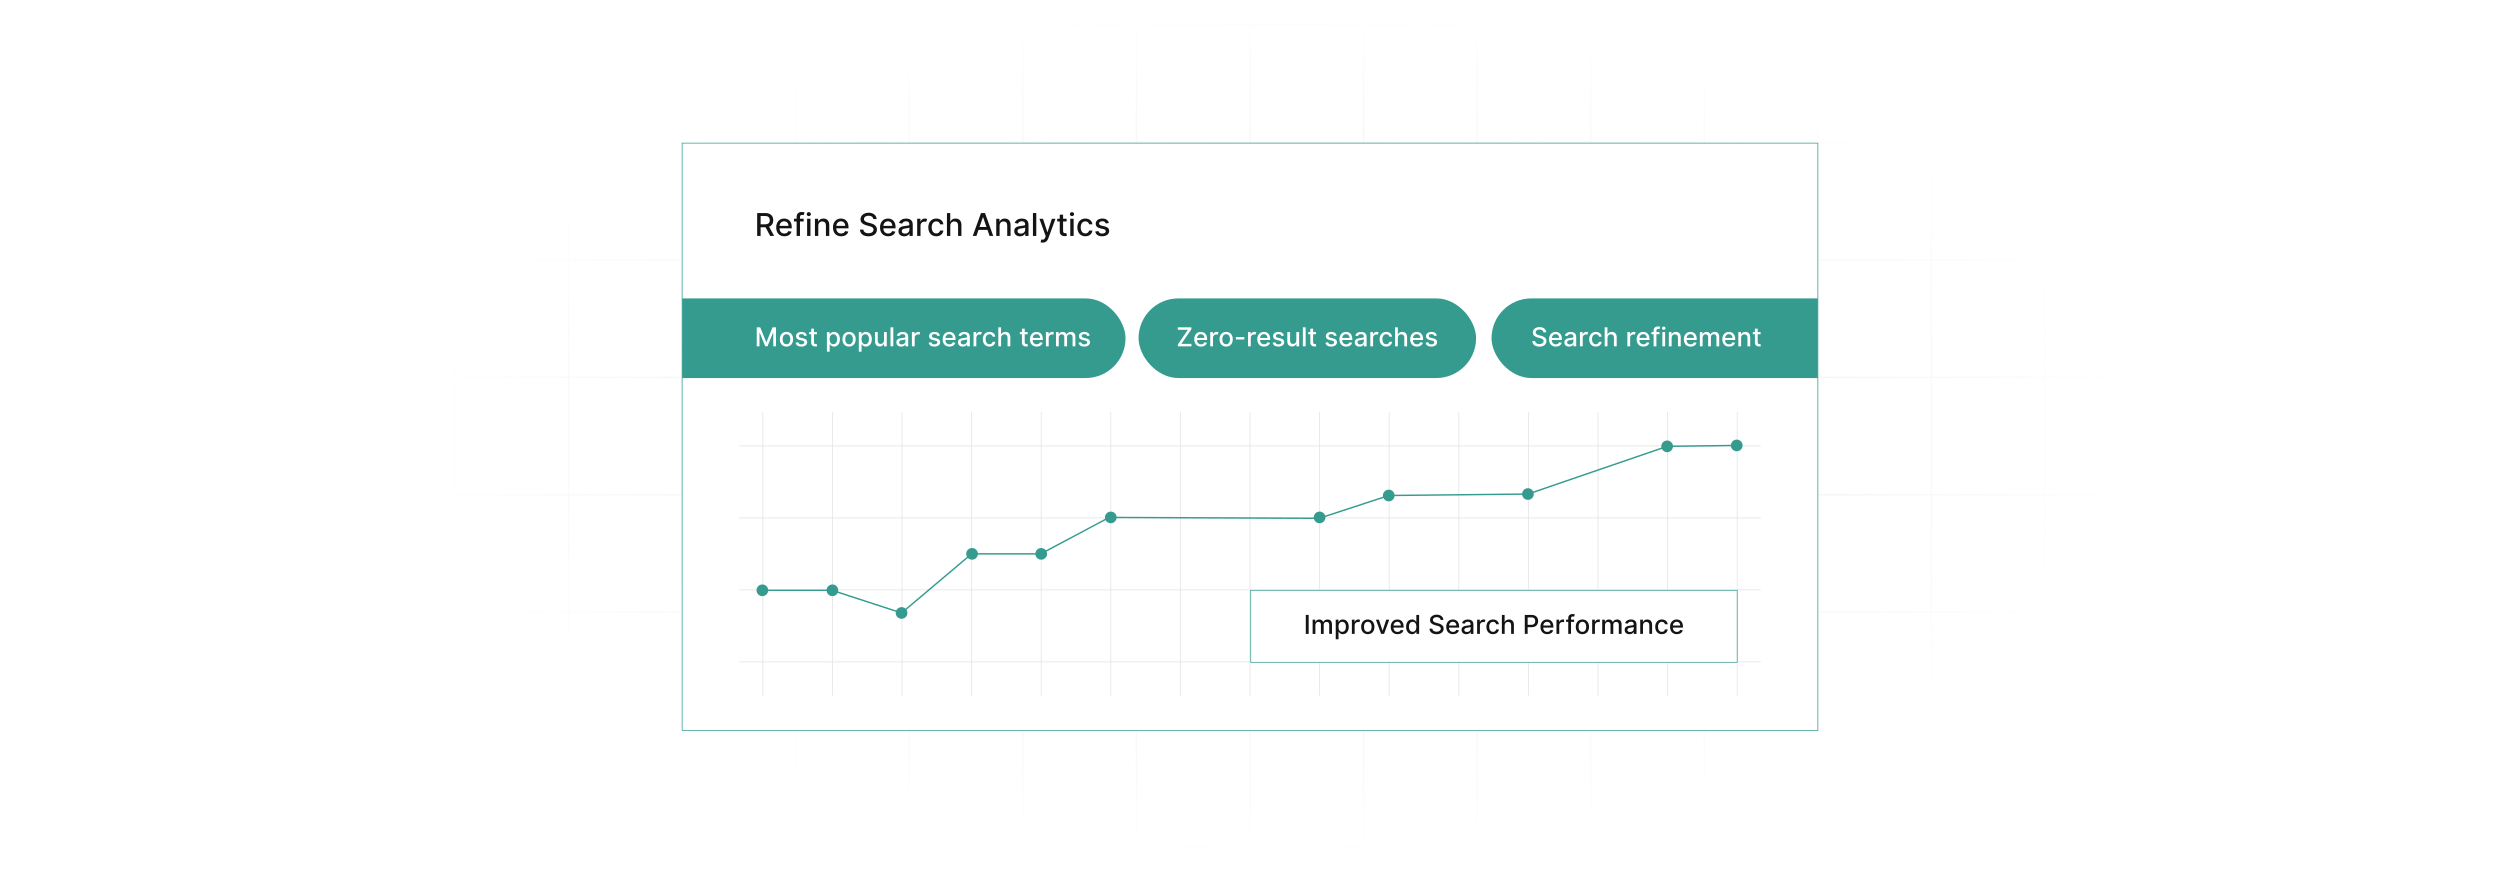 <?xml version="1.0" encoding="UTF-8"?>
<svg id="Layer_1" xmlns="http://www.w3.org/2000/svg" xmlns:xlink="http://www.w3.org/1999/xlink" viewBox="0 0 860 300">
  <defs>
    <filter id="luminosity-invert" x="39.647" y="-.272" width="782.115" height="300.272" color-interpolation-filters="sRGB" filterUnits="userSpaceOnUse">
      <feColorMatrix result="cm" values="-1 0 0 0 1 0 -1 0 0 1 0 0 -1 0 1 0 0 0 1 0"/>
    </filter>
    <radialGradient id="radial-gradient" cx="439.235" cy="148.479" fx="439.235" fy="148.479" r="298.487" gradientTransform="translate(0 74.962) scale(1 .495)" gradientUnits="userSpaceOnUse">
      <stop offset=".123" stop-color="#000" stop-opacity=".95"/>
      <stop offset="1" stop-color="#000" stop-opacity="0"/>
    </radialGradient>
    <mask id="mask" x="39.647" y="-.272" width="782.115" height="300.272" maskUnits="userSpaceOnUse">
      <g filter="url(#luminosity-invert)">
        <rect x="39.647" y="-.272" width="782.115" height="300.272" fill="url(#radial-gradient)"/>
      </g>
    </mask>
    <clipPath id="clippath">
      <rect x="234.659" y="49.234" width="390.682" height="202.032" fill="none"/>
    </clipPath>
  </defs>
  <rect width="860" height="300" fill="#fff"/>
  <g mask="url(#mask)">
    <g>
      <path d="M808.41,291.922H51.59V8.078h756.819v283.845ZM52.09,291.422h755.819V8.578H52.09v282.845Z" fill="#e6e6e6"/>
      <rect x="51.84" y="8.328" width="756.319" height=".5" fill="#e6e6e6"/>
      <rect x="51.84" y="48.734" width="756.319" height=".5" fill="#e6e6e6"/>
      <rect x="51.84" y="89.14" width="756.319" height=".5" fill="#e6e6e6"/>
      <rect x="51.84" y="129.547" width="756.319" height=".5" fill="#e6e6e6"/>
      <rect x="51.84" y="169.953" width="756.319" height=".5" fill="#e6e6e6"/>
      <rect x="51.84" y="210.36" width="756.319" height=".5" fill="#e6e6e6"/>
      <rect x="51.84" y="250.766" width="756.319" height=".5" fill="#e6e6e6"/>
      <rect x="51.84" y="291.172" width="756.319" height=".5" fill="#e6e6e6"/>
      <rect x="781.364" y="8.328" width=".5" height="283.345" fill="#e6e6e6"/>
      <rect x="742.295" y="8.328" width=".5" height="283.345" fill="#e6e6e6"/>
      <rect x="703.227" y="8.328" width=".5" height="283.345" fill="#e6e6e6"/>
      <rect x="664.159" y="8.328" width=".5" height="283.345" fill="#e6e6e6"/>
      <rect x="625.091" y="8.328" width=".5" height="283.345" fill="#e6e6e6"/>
      <rect x="586.023" y="8.328" width=".5" height="283.345" fill="#e6e6e6"/>
      <rect x="546.955" y="8.328" width=".5" height="283.345" fill="#e6e6e6"/>
      <rect x="507.886" y="8.328" width=".5" height="283.345" fill="#e6e6e6"/>
      <rect x="468.818" y="8.328" width=".5" height="283.345" fill="#e6e6e6"/>
      <rect x="429.75" y="8.328" width=".5" height="283.345" fill="#e6e6e6"/>
      <rect x="390.682" y="8.328" width=".5" height="283.345" fill="#e6e6e6"/>
      <rect x="351.614" y="8.328" width=".5" height="283.345" fill="#e6e6e6"/>
      <rect x="312.546" y="8.328" width=".5" height="283.345" fill="#e6e6e6"/>
      <rect x="273.477" y="8.328" width=".5" height="283.345" fill="#e6e6e6"/>
      <rect x="234.409" y="8.328" width=".5" height="283.345" fill="#e6e6e6"/>
      <rect x="195.341" y="8.328" width=".5" height="283.345" fill="#e6e6e6"/>
      <rect x="156.273" y="8.328" width=".5" height="283.345" fill="#e6e6e6"/>
      <rect x="117.204" y="8.328" width=".5" height="283.345" fill="#e6e6e6"/>
      <rect x="78.136" y="8.328" width=".5" height="283.345" fill="#e6e6e6"/>
    </g>
  </g>
  <rect x="234.659" y="49.234" width="390.682" height="202.032" fill="#fff" stroke="#349b8e" stroke-miterlimit="10" stroke-width=".25"/>
  <g>
    <path d="M260.464,73.287h2.807c1.826,0,2.726,1.019,2.726,2.469,0,1.058-.48,1.861-1.446,2.219l1.746,3.188h-1.353l-1.6-2.981h-1.692v2.981h-1.188v-7.875ZM263.16,77.159c1.158,0,1.642-.516,1.642-1.403,0-.893-.484-1.45-1.657-1.45h-1.492v2.853h1.507Z" fill="#141414"/>
    <path d="M267.013,78.247c0-1.815,1.084-3.068,2.73-3.068,1.338,0,2.615.835,2.615,2.969v.407h-4.199c.031,1.139.692,1.777,1.677,1.777.653,0,1.153-.285,1.361-.843l1.088.196c-.261.961-1.173,1.596-2.461,1.596-1.742,0-2.811-1.199-2.811-3.034ZM271.231,77.693c-.004-.903-.588-1.565-1.48-1.565-.934,0-1.542.727-1.588,1.565h3.068Z" fill="#141414"/>
    <path d="M276.465,76.179h-1.273v4.983h-1.153v-4.983h-.912v-.923h.912v-.685c0-1.107.819-1.653,1.753-1.653.465,0,.8.096.961.157l-.27.931c-.107-.034-.277-.088-.515-.088-.561,0-.777.284-.777.808v.53h1.273v.923Z" fill="#141414"/>
    <path d="M277.501,73.66c0-.377.327-.689.727-.689.396,0,.727.311.727.689s-.331.685-.727.685c-.4,0-.727-.308-.727-.685ZM277.647,75.256h1.149v5.906h-1.149v-5.906Z" fill="#141414"/>
    <path d="M281.491,81.162h-1.15v-5.906h1.103v.961h.073c.273-.626.854-1.038,1.742-1.038,1.208,0,2.011.766,2.011,2.227v3.757h-1.15v-3.618c0-.857-.473-1.369-1.253-1.369-.8,0-1.377.538-1.377,1.48v3.507Z" fill="#141414"/>
    <path d="M286.54,78.247c0-1.815,1.085-3.068,2.731-3.068,1.338,0,2.615.835,2.615,2.969v.407h-4.199c.031,1.139.692,1.777,1.677,1.777.654,0,1.153-.285,1.361-.843l1.088.196c-.261.961-1.173,1.596-2.461,1.596-1.742,0-2.811-1.199-2.811-3.034ZM290.758,77.693c-.003-.903-.588-1.565-1.48-1.565-.935,0-1.542.727-1.588,1.565h3.068Z" fill="#141414"/>
    <path d="M298.785,74.206c-.969,0-1.58.496-1.58,1.165-.004.754.815,1.042,1.43,1.2l.769.199c1,.246,2.265.796,2.265,2.215,0,1.335-1.065,2.308-2.915,2.308-1.765,0-2.868-.881-2.945-2.308h1.192c.069.857.831,1.266,1.746,1.266,1.012,0,1.746-.508,1.746-1.276,0-.7-.65-.978-1.492-1.2l-.931-.254c-1.265-.342-2.049-.984-2.049-2.08,0-1.357,1.211-2.261,2.792-2.261,1.6,0,2.715.915,2.749,2.176h-1.146c-.085-.727-.727-1.149-1.63-1.149Z" fill="#141414"/>
    <path d="M302.727,78.247c0-1.815,1.084-3.068,2.73-3.068,1.338,0,2.615.835,2.615,2.969v.407h-4.199c.031,1.139.692,1.777,1.677,1.777.653,0,1.153-.285,1.361-.843l1.088.196c-.261.961-1.173,1.596-2.461,1.596-1.742,0-2.811-1.199-2.811-3.034ZM306.945,77.693c-.004-.903-.588-1.565-1.48-1.565-.934,0-1.542.727-1.588,1.565h3.068Z" fill="#141414"/>
    <path d="M309.072,79.493c0-1.342,1.146-1.634,2.265-1.765,1.062-.123,1.492-.115,1.492-.535v-.026c0-.669-.381-1.058-1.123-1.058-.773,0-1.204.404-1.373.823l-1.081-.246c.385-1.077,1.369-1.508,2.438-1.508.938,0,2.292.343,2.292,2.062v3.922h-1.123v-.808h-.046c-.219.442-.769.939-1.746.939-1.123,0-1.996-.639-1.996-1.8ZM312.832,79.032v-.762c-.166.165-1.05.266-1.423.315-.665.088-1.211.308-1.211.923,0,.569.469.861,1.119.861.958,0,1.515-.639,1.515-1.338Z" fill="#141414"/>
    <path d="M315.509,75.256h1.111v.939h.061c.215-.635.8-1.027,1.5-1.027.323,0,.577.085.773.216l-.369.961c-.139-.069-.311-.115-.535-.115-.796,0-1.392.558-1.392,1.327v3.606h-1.149v-5.906Z" fill="#141414"/>
    <path d="M319.34,78.236c0-1.804,1.077-3.058,2.742-3.058,1.342,0,2.315.792,2.438,1.984h-1.119c-.123-.554-.569-1.015-1.299-1.015-.961,0-1.6.796-1.6,2.061,0,1.288.626,2.1,1.6,2.1.657,0,1.153-.377,1.299-1.016h1.119c-.127,1.15-1.03,1.988-2.426,1.988-1.715,0-2.753-1.265-2.753-3.045Z" fill="#141414"/>
    <path d="M326.901,81.162h-1.15v-7.875h1.134v2.93h.073c.277-.638.831-1.038,1.75-1.038,1.215,0,2.022.754,2.022,2.227v3.757h-1.15v-3.618c0-.865-.473-1.369-1.265-1.369-.819,0-1.415.538-1.415,1.48v3.507Z" fill="#141414"/>
    <path d="M334.628,81.162l2.834-7.875h1.373l2.833,7.875h-1.261l-.719-2.084h-3.076l-.723,2.084h-1.261ZM339.343,78.078l-1.161-3.36h-.061l-1.162,3.36h2.384Z" fill="#141414"/>
    <path d="M343.857,81.162h-1.15v-5.906h1.103v.961h.073c.273-.626.854-1.038,1.742-1.038,1.208,0,2.011.766,2.011,2.227v3.757h-1.15v-3.618c0-.857-.473-1.369-1.253-1.369-.8,0-1.377.538-1.377,1.48v3.507Z" fill="#141414"/>
    <path d="M348.894,79.493c0-1.342,1.146-1.634,2.265-1.765,1.062-.123,1.492-.115,1.492-.535v-.026c0-.669-.381-1.058-1.123-1.058-.773,0-1.204.404-1.373.823l-1.081-.246c.385-1.077,1.369-1.508,2.438-1.508.938,0,2.292.343,2.292,2.062v3.922h-1.123v-.808h-.046c-.219.442-.769.939-1.746.939-1.123,0-1.996-.639-1.996-1.8ZM352.655,79.032v-.762c-.166.165-1.05.266-1.423.315-.665.088-1.211.308-1.211.923,0,.569.469.861,1.119.861.958,0,1.515-.639,1.515-1.338Z" fill="#141414"/>
    <path d="M356.481,81.162h-1.149v-7.875h1.149v7.875Z" fill="#141414"/>
    <path d="M357.941,83.323l.277-.954c.634.17,1.046.104,1.334-.665l.169-.465-2.161-5.983h1.23l1.496,4.584h.061l1.496-4.584h1.234l-2.461,6.768c-.335.919-.954,1.435-1.907,1.435-.358,0-.646-.077-.769-.135Z" fill="#141414"/>
    <path d="M366.912,76.179h-1.211v3.249c0,.665.335.788.708.788.185,0,.327-.034.403-.05l.208.95c-.135.05-.381.119-.746.123-.907.019-1.727-.5-1.723-1.573v-3.487h-.865v-.923h.865v-1.415h1.15v1.415h1.211v.923Z" fill="#141414"/>
    <path d="M368.033,73.66c0-.377.327-.689.727-.689.396,0,.727.311.727.689s-.331.685-.727.685c-.4,0-.727-.308-.727-.685ZM368.179,75.256h1.149v5.906h-1.149v-5.906Z" fill="#141414"/>
    <path d="M370.608,78.236c0-1.804,1.076-3.058,2.741-3.058,1.342,0,2.315.792,2.438,1.984h-1.119c-.123-.554-.569-1.015-1.3-1.015-.961,0-1.6.796-1.6,2.061,0,1.288.626,2.1,1.6,2.1.657,0,1.153-.377,1.3-1.016h1.119c-.127,1.15-1.03,1.988-2.426,1.988-1.715,0-2.753-1.265-2.753-3.045Z" fill="#141414"/>
    <path d="M380.402,76.883c-.135-.397-.465-.793-1.181-.793-.653,0-1.145.323-1.142.777-.003.399.277.619.927.772l.939.216c1.085.25,1.615.765,1.615,1.6,0,1.068-.988,1.826-2.415,1.826-1.327,0-2.196-.588-2.388-1.634l1.111-.17c.139.581.581.877,1.269.877.753,0,1.242-.357,1.242-.815,0-.369-.266-.623-.835-.749l-1-.22c-1.107-.246-1.615-.804-1.615-1.642,0-1.046.946-1.75,2.28-1.75,1.276,0,1.996.601,2.234,1.52l-1.042.185Z" fill="#141414"/>
  </g>
  <g clip-path="url(#clippath)">
    <g>
      <rect x="191.073" y="102.648" width="196.106" height="27.398" rx="13.699" ry="13.699" fill="#349b8e"/>
      <rect x="391.666" y="102.648" width="116.108" height="27.398" rx="13.699" ry="13.699" fill="#349b8e"/>
      <g>
        <path d="M261.513,112.6l2.079,5.077h.077l2.079-5.077h1.196v6.531h-.938v-4.727h-.06l-1.926,4.717h-.778l-1.926-4.72h-.06v4.729h-.938v-6.531h1.196Z" fill="#fff"/>
        <path d="M268.263,116.704c0-1.524.902-2.535,2.284-2.535s2.283,1.011,2.283,2.535c0,1.515-.902,2.525-2.283,2.525s-2.284-1.011-2.284-2.525ZM271.866,116.701c0-.939-.421-1.735-1.317-1.735-.902,0-1.323.797-1.323,1.735,0,.94.421,1.728,1.323,1.728.896,0,1.317-.788,1.317-1.728Z" fill="#fff"/>
        <path d="M276.709,115.581c-.111-.328-.386-.656-.979-.656-.542,0-.95.268-.947.644-.003.332.23.514.769.642l.778.179c.899.207,1.339.634,1.339,1.326,0,.887-.819,1.515-2.002,1.515-1.101,0-1.821-.487-1.98-1.355l.921-.14c.115.481.481.727,1.053.727.625,0,1.03-.296,1.03-.676,0-.307-.22-.517-.692-.622l-.829-.182c-.918-.204-1.339-.667-1.339-1.361,0-.868.784-1.451,1.891-1.451,1.059,0,1.655.497,1.853,1.26l-.864.152Z" fill="#fff"/>
        <path d="M281.013,114.998h-1.005v2.694c0,.552.278.654.587.654.153,0,.271-.029.335-.042l.172.788c-.112.041-.316.099-.619.102-.752.017-1.432-.414-1.429-1.304v-2.893h-.717v-.766h.717v-1.174h.954v1.174h1.005v.766Z" fill="#fff"/>
        <path d="M284.457,114.232h.931v.794h.08c.169-.303.498-.857,1.406-.857,1.184,0,2.057.935,2.057,2.522,0,1.585-.861,2.535-2.047,2.535-.893,0-1.244-.545-1.416-.857h-.057v2.599h-.954v-6.735ZM286.669,118.413c.852,0,1.298-.749,1.298-1.731,0-.973-.434-1.703-1.298-1.703-.832,0-1.279.68-1.279,1.703,0,1.03.46,1.731,1.279,1.731Z" fill="#fff"/>
        <path d="M289.791,116.704c0-1.524.902-2.535,2.284-2.535s2.283,1.011,2.283,2.535c0,1.515-.902,2.525-2.283,2.525s-2.284-1.011-2.284-2.525ZM293.394,116.701c0-.939-.421-1.735-1.317-1.735-.902,0-1.323.797-1.323,1.735,0,.94.421,1.728,1.323,1.728.896,0,1.317-.788,1.317-1.728Z" fill="#fff"/>
        <path d="M295.432,114.232h.931v.794h.08c.169-.303.498-.857,1.406-.857,1.184,0,2.057.935,2.057,2.522,0,1.585-.861,2.535-2.047,2.535-.893,0-1.244-.545-1.416-.857h-.057v2.599h-.954v-6.735ZM297.644,118.413c.852,0,1.298-.749,1.298-1.731,0-.973-.434-1.703-1.298-1.703-.832,0-1.279.68-1.279,1.703,0,1.03.46,1.731,1.279,1.731Z" fill="#fff"/>
        <path d="M304.089,114.232h.957v4.898h-.938v-.849h-.051c-.226.523-.727.912-1.463.912-.941,0-1.607-.631-1.607-1.846v-3.116h.954v3.001c0,.666.408,1.094.998,1.094.536,0,1.154-.396,1.151-1.228v-2.867Z" fill="#fff"/>
        <path d="M307.29,119.131h-.954v-6.531h.954v6.531Z" fill="#fff"/>
        <path d="M308.347,117.747c0-1.113.95-1.355,1.878-1.464.88-.102,1.238-.096,1.238-.443v-.022c0-.555-.316-.877-.932-.877-.641,0-.998.335-1.138.683l-.896-.204c.319-.894,1.136-1.25,2.022-1.25.778,0,1.901.283,1.901,1.709v3.253h-.931v-.67h-.039c-.182.367-.638.778-1.448.778-.931,0-1.655-.529-1.655-1.492ZM311.466,117.364v-.632c-.137.138-.871.221-1.18.262-.552.073-1.005.255-1.005.766,0,.472.389.714.928.714.794,0,1.256-.529,1.256-1.109Z" fill="#fff"/>
        <path d="M313.7,114.232h.921v.778h.051c.179-.526.663-.852,1.244-.852.268,0,.478.07.641.179l-.306.797c-.115-.058-.258-.096-.443-.096-.66,0-1.154.463-1.154,1.101v2.991h-.954v-4.898Z" fill="#fff"/>
        <path d="M322.477,115.581c-.111-.328-.386-.656-.979-.656-.542,0-.95.268-.947.644-.003.332.23.514.769.642l.778.179c.899.207,1.339.634,1.339,1.326,0,.887-.819,1.515-2.002,1.515-1.101,0-1.821-.487-1.98-1.355l.921-.14c.115.481.481.727,1.052.727.625,0,1.03-.296,1.03-.676,0-.307-.22-.517-.692-.622l-.829-.182c-.918-.204-1.339-.667-1.339-1.361,0-.868.784-1.451,1.891-1.451,1.059,0,1.655.497,1.853,1.26l-.864.152Z" fill="#fff"/>
        <path d="M324.273,116.714c0-1.506.899-2.545,2.264-2.545,1.11,0,2.169.691,2.169,2.462v.338h-3.483c.026.944.574,1.474,1.391,1.474.542,0,.957-.236,1.129-.699l.902.163c-.217.797-.973,1.323-2.041,1.323-1.444,0-2.331-.995-2.331-2.516ZM327.772,116.254c-.003-.749-.488-1.298-1.228-1.298-.775,0-1.279.604-1.317,1.298h2.545Z" fill="#fff"/>
        <path d="M329.55,117.747c0-1.113.95-1.355,1.878-1.464.88-.102,1.238-.096,1.238-.443v-.022c0-.555-.316-.877-.932-.877-.641,0-.998.335-1.138.683l-.896-.204c.319-.894,1.135-1.25,2.022-1.25.778,0,1.901.283,1.901,1.709v3.253h-.931v-.67h-.039c-.182.367-.638.778-1.448.778-.931,0-1.655-.529-1.655-1.492ZM332.668,117.364v-.632c-.137.138-.871.221-1.18.262-.552.073-1.005.255-1.005.766,0,.472.389.714.928.714.794,0,1.256-.529,1.256-1.109Z" fill="#fff"/>
        <path d="M334.902,114.232h.921v.778h.051c.179-.526.663-.852,1.244-.852.268,0,.478.07.641.179l-.306.797c-.115-.058-.258-.096-.443-.096-.66,0-1.154.463-1.154,1.101v2.991h-.954v-4.898Z" fill="#fff"/>
        <path d="M338.089,116.704c0-1.496.893-2.535,2.274-2.535,1.113,0,1.92.656,2.022,1.645h-.928c-.102-.46-.472-.842-1.078-.842-.797,0-1.327.66-1.327,1.709,0,1.068.519,1.741,1.327,1.741.545,0,.957-.312,1.078-.842h.928c-.105.953-.855,1.648-2.013,1.648-1.422,0-2.283-1.049-2.283-2.525Z" fill="#fff"/>
        <path d="M344.373,119.131h-.954v-6.531h.941v2.43h.06c.23-.529.689-.86,1.451-.86,1.008,0,1.678.625,1.678,1.846v3.116h-.954v-3.001c0-.718-.392-1.136-1.049-1.136-.679,0-1.173.447-1.173,1.228v2.908Z" fill="#fff"/>
        <path d="M353.508,114.998h-1.005v2.694c0,.552.278.654.587.654.153,0,.271-.029.335-.042l.172.788c-.112.041-.316.099-.619.102-.752.017-1.432-.414-1.429-1.304v-2.893h-.717v-.766h.717v-1.174h.954v1.174h1.005v.766Z" fill="#fff"/>
        <path d="M354.296,116.714c0-1.506.899-2.545,2.264-2.545,1.11,0,2.169.691,2.169,2.462v.338h-3.483c.026.944.574,1.474,1.391,1.474.542,0,.957-.236,1.129-.699l.902.163c-.217.797-.973,1.323-2.041,1.323-1.444,0-2.331-.995-2.331-2.516ZM357.795,116.254c-.003-.749-.488-1.298-1.228-1.298-.775,0-1.279.604-1.317,1.298h2.545Z" fill="#fff"/>
        <path d="M359.803,114.232h.921v.778h.051c.179-.526.669-.852,1.244-.852.121,0,.31.01.405.022v.912c-.076-.022-.299-.058-.497-.058-.676,0-1.17.462-1.17,1.103v2.991h-.954v-4.898Z" fill="#fff"/>
        <path d="M363.261,114.232h.915v.797h.06c.204-.538.686-.86,1.333-.86.654,0,1.103.325,1.317.86h.051c.236-.522.766-.86,1.47-.86.887,0,1.512.558,1.512,1.677v3.285h-.954v-3.195c0-.663-.415-.944-.918-.944-.622,0-.982.428-.982,1.018v3.122h-.951v-3.256c0-.533-.367-.884-.896-.884-.542,0-1.004.459-1.004,1.119v3.021h-.954v-4.898Z" fill="#fff"/>
        <path d="M374.019,115.581c-.111-.328-.386-.656-.979-.656-.542,0-.95.268-.947.644-.003.332.23.514.769.642l.778.179c.899.207,1.339.634,1.339,1.326,0,.887-.819,1.515-2.002,1.515-1.101,0-1.821-.487-1.98-1.355l.921-.14c.115.481.481.727,1.052.727.625,0,1.03-.296,1.03-.676,0-.307-.22-.517-.692-.622l-.829-.182c-.918-.204-1.339-.667-1.339-1.361,0-.868.784-1.451,1.891-1.451,1.059,0,1.655.497,1.853,1.26l-.864.152Z" fill="#fff"/>
      </g>
      <g>
        <path d="M405.196,118.474l3.435-5.025h-3.463v-.849h4.668v.657l-3.435,5.025h3.463v.849h-4.669v-.657Z" fill="#fff"/>
        <path d="M410.818,116.714c0-1.506.899-2.545,2.264-2.545,1.11,0,2.169.691,2.169,2.462v.338h-3.483c.026.944.574,1.474,1.391,1.474.542,0,.957-.236,1.129-.699l.902.163c-.217.797-.973,1.323-2.041,1.323-1.444,0-2.331-.995-2.331-2.516ZM414.316,116.254c-.003-.749-.488-1.298-1.228-1.298-.775,0-1.279.604-1.317,1.298h2.545Z" fill="#fff"/>
        <path d="M416.324,114.232h.921v.778h.051c.179-.526.663-.852,1.244-.852.268,0,.478.07.641.179l-.306.797c-.115-.058-.258-.096-.443-.096-.66,0-1.154.463-1.154,1.101v2.991h-.954v-4.898Z" fill="#fff"/>
        <path d="M419.511,116.704c0-1.524.902-2.535,2.284-2.535s2.283,1.011,2.283,2.535c0,1.515-.902,2.525-2.283,2.525s-2.284-1.011-2.284-2.525ZM423.115,116.701c0-.939-.421-1.735-1.317-1.735-.902,0-1.323.797-1.323,1.735,0,.94.421,1.728,1.323,1.728.896,0,1.317-.788,1.317-1.728Z" fill="#fff"/>
        <path d="M428.038,116.784h-2.896v-.826h2.896v.826Z" fill="#fff"/>
        <path d="M429.319,114.232h.921v.778h.051c.179-.526.663-.852,1.244-.852.268,0,.478.07.641.179l-.306.797c-.115-.058-.259-.096-.443-.096-.661,0-1.155.463-1.155,1.101v2.991h-.954v-4.898Z" fill="#fff"/>
        <path d="M432.507,116.714c0-1.506.899-2.545,2.264-2.545,1.11,0,2.169.691,2.169,2.462v.338h-3.482c.025.944.574,1.474,1.391,1.474.542,0,.956-.236,1.129-.699l.902.163c-.217.797-.973,1.323-2.041,1.323-1.444,0-2.331-.995-2.331-2.516ZM436.005,116.254c-.003-.749-.487-1.298-1.228-1.298-.775,0-1.279.604-1.317,1.298h2.545Z" fill="#fff"/>
        <path d="M440.819,115.581c-.111-.328-.386-.656-.98-.656-.542,0-.95.268-.947.644-.003.332.231.514.769.642l.778.179c.899.207,1.34.634,1.34,1.326,0,.887-.819,1.515-2.003,1.515-1.101,0-1.821-.487-1.98-1.355l.922-.14c.114.481.481.727,1.052.727.626,0,1.03-.296,1.03-.676,0-.307-.22-.517-.691-.622l-.829-.182c-.919-.204-1.34-.667-1.34-1.361,0-.868.784-1.451,1.892-1.451,1.059,0,1.654.497,1.853,1.26l-.864.152Z" fill="#fff"/>
        <path d="M445.938,114.232h.957v4.898h-.938v-.849h-.052c-.226.523-.727.912-1.463.912-.941,0-1.607-.631-1.607-1.846v-3.116h.953v3.001c0,.666.408,1.094.998,1.094.536,0,1.154-.396,1.151-1.228v-2.867Z" fill="#fff"/>
        <path d="M449.14,119.131h-.954v-6.531h.954v6.531Z" fill="#fff"/>
        <path d="M452.713,114.998h-1.005v2.694c0,.552.277.654.587.654.153,0,.271-.029.335-.042l.172.788c-.111.041-.315.099-.619.102-.752.017-1.432-.414-1.429-1.304v-2.893h-.717v-.766h.717v-1.174h.954v1.174h1.005v.766Z" fill="#fff"/>
        <path d="M458.963,115.581c-.111-.328-.386-.656-.98-.656-.542,0-.95.268-.947.644-.003.332.231.514.769.642l.778.179c.899.207,1.34.634,1.34,1.326,0,.887-.819,1.515-2.003,1.515-1.101,0-1.821-.487-1.98-1.355l.922-.14c.114.481.481.727,1.052.727.626,0,1.03-.296,1.03-.676,0-.307-.22-.517-.691-.622l-.829-.182c-.919-.204-1.34-.667-1.34-1.361,0-.868.784-1.451,1.892-1.451,1.059,0,1.654.497,1.853,1.26l-.864.152Z" fill="#fff"/>
        <path d="M460.76,116.714c0-1.506.899-2.545,2.264-2.545,1.11,0,2.169.691,2.169,2.462v.338h-3.482c.025.944.574,1.474,1.391,1.474.542,0,.956-.236,1.129-.699l.902.163c-.217.797-.973,1.323-2.041,1.323-1.444,0-2.331-.995-2.331-2.516ZM464.258,116.254c-.003-.749-.487-1.298-1.228-1.298-.775,0-1.279.604-1.317,1.298h2.545Z" fill="#fff"/>
        <path d="M466.036,117.747c0-1.113.95-1.355,1.878-1.464.881-.102,1.238-.096,1.238-.443v-.022c0-.555-.316-.877-.932-.877-.641,0-.998.335-1.139.683l-.896-.204c.319-.894,1.136-1.25,2.022-1.25.778,0,1.9.283,1.9,1.709v3.253h-.931v-.67h-.039c-.182.367-.638.778-1.447.778-.932,0-1.655-.529-1.655-1.492ZM469.155,117.364v-.632c-.138.138-.871.221-1.18.262-.552.073-1.005.255-1.005.766,0,.472.389.714.928.714.794,0,1.257-.529,1.257-1.109Z" fill="#fff"/>
        <path d="M471.389,114.232h.922v.778h.051c.179-.526.663-.852,1.244-.852.268,0,.478.07.641.179l-.306.797c-.115-.058-.259-.096-.443-.096-.66,0-1.154.463-1.154,1.101v2.991h-.954v-4.898Z" fill="#fff"/>
        <path d="M474.576,116.704c0-1.496.893-2.535,2.273-2.535,1.113,0,1.92.656,2.022,1.645h-.929c-.102-.46-.472-.842-1.077-.842-.798,0-1.327.66-1.327,1.709,0,1.068.519,1.741,1.327,1.741.545,0,.956-.312,1.077-.842h.929c-.105.953-.856,1.648-2.013,1.648-1.422,0-2.283-1.049-2.283-2.525Z" fill="#fff"/>
        <path d="M480.86,119.131h-.954v-6.531h.94v2.43h.061c.23-.529.689-.86,1.45-.86,1.008,0,1.678.625,1.678,1.846v3.116h-.953v-3.001c0-.718-.393-1.136-1.05-1.136-.679,0-1.173.447-1.173,1.228v2.908Z" fill="#fff"/>
        <path d="M485.103,116.714c0-1.506.899-2.545,2.264-2.545,1.11,0,2.169.691,2.169,2.462v.338h-3.482c.025.944.574,1.474,1.391,1.474.542,0,.956-.236,1.129-.699l.902.163c-.217.797-.973,1.323-2.041,1.323-1.444,0-2.331-.995-2.331-2.516ZM488.602,116.254c-.003-.749-.487-1.298-1.228-1.298-.775,0-1.279.604-1.317,1.298h2.545Z" fill="#fff"/>
        <path d="M493.416,115.581c-.111-.328-.386-.656-.98-.656-.542,0-.95.268-.947.644-.003.332.231.514.769.642l.778.179c.899.207,1.34.634,1.34,1.326,0,.887-.819,1.515-2.003,1.515-1.101,0-1.821-.487-1.98-1.355l.922-.14c.114.481.481.727,1.052.727.626,0,1.03-.296,1.03-.676,0-.307-.22-.517-.691-.622l-.829-.182c-.919-.204-1.34-.667-1.34-1.361,0-.868.784-1.451,1.892-1.451,1.059,0,1.654.497,1.853,1.26l-.864.152Z" fill="#fff"/>
      </g>
      <rect x="513.087" y="102.648" width="167.731" height="27.398" rx="13.699" ry="13.699" fill="#349b8e"/>
      <g>
        <path d="M529.583,113.361c-.804,0-1.31.412-1.31.967-.003.625.676.864,1.187.995l.638.166c.829.204,1.878.66,1.878,1.837,0,1.106-.883,1.913-2.417,1.913-1.464,0-2.379-.731-2.443-1.913h.989c.058.711.689,1.049,1.447,1.049.839,0,1.448-.421,1.448-1.059,0-.58-.539-.81-1.237-.995l-.771-.211c-1.05-.283-1.7-.816-1.7-1.725,0-1.126,1.005-1.875,2.315-1.875,1.326,0,2.251.759,2.28,1.805h-.95c-.07-.603-.603-.954-1.353-.954Z" fill="#fff"/>
        <path d="M532.867,116.714c0-1.506.899-2.545,2.265-2.545,1.109,0,2.169.691,2.169,2.462v.338h-3.483c.026.944.574,1.474,1.391,1.474.542,0,.957-.236,1.129-.699l.902.163c-.217.797-.973,1.323-2.041,1.323-1.444,0-2.331-.995-2.331-2.516ZM536.366,116.254c-.004-.749-.488-1.298-1.228-1.298-.774,0-1.278.604-1.316,1.298h2.545Z" fill="#fff"/>
        <path d="M538.144,117.747c0-1.113.95-1.355,1.878-1.464.881-.102,1.238-.096,1.238-.443v-.022c0-.555-.316-.877-.932-.877-.641,0-.998.335-1.139.683l-.896-.204c.319-.894,1.136-1.25,2.022-1.25.778,0,1.9.283,1.9,1.709v3.253h-.931v-.67h-.039c-.182.367-.638.778-1.447.778-.932,0-1.655-.529-1.655-1.492ZM541.264,117.364v-.632c-.138.138-.871.221-1.18.262-.552.073-1.005.255-1.005.766,0,.472.389.714.928.714.794,0,1.257-.529,1.257-1.109Z" fill="#fff"/>
        <path d="M543.497,114.232h.922v.778h.051c.179-.526.663-.852,1.244-.852.268,0,.478.07.641.179l-.306.797c-.115-.058-.259-.096-.443-.096-.66,0-1.154.463-1.154,1.101v2.991h-.954v-4.898Z" fill="#fff"/>
        <path d="M546.684,116.704c0-1.496.894-2.535,2.274-2.535,1.112,0,1.92.656,2.022,1.645h-.928c-.102-.46-.473-.842-1.078-.842-.797,0-1.326.66-1.326,1.709,0,1.068.519,1.741,1.326,1.741.545,0,.957-.312,1.078-.842h.928c-.105.953-.855,1.648-2.013,1.648-1.422,0-2.283-1.049-2.283-2.525Z" fill="#fff"/>
        <path d="M552.969,119.131h-.954v-6.531h.94v2.43h.061c.23-.529.689-.86,1.45-.86,1.008,0,1.678.625,1.678,1.846v3.116h-.953v-3.001c0-.718-.393-1.136-1.05-1.136-.679,0-1.173.447-1.173,1.228v2.908Z" fill="#fff"/>
        <path d="M559.816,114.232h.921v.778h.052c.179-.526.663-.852,1.243-.852.269,0,.478.07.642.179l-.307.797c-.114-.058-.258-.096-.443-.096-.66,0-1.154.463-1.154,1.101v2.991h-.953v-4.898Z" fill="#fff"/>
        <path d="M563.003,116.714c0-1.506.899-2.545,2.264-2.545,1.11,0,2.169.691,2.169,2.462v.338h-3.482c.025.944.574,1.474,1.391,1.474.542,0,.956-.236,1.129-.699l.902.163c-.217.797-.973,1.323-2.041,1.323-1.444,0-2.331-.995-2.331-2.516ZM566.501,116.254c-.003-.749-.487-1.298-1.228-1.298-.775,0-1.279.604-1.317,1.298h2.545Z" fill="#fff"/>
        <path d="M570.856,114.998h-1.056v4.133h-.956v-4.133h-.756v-.766h.756v-.567c0-.919.679-1.371,1.454-1.371.386,0,.663.079.797.13l-.224.772c-.089-.029-.23-.073-.427-.073-.466,0-.644.235-.644.669v.44h1.056v.766Z" fill="#fff"/>
        <path d="M571.725,112.909c0-.312.272-.571.603-.571.329,0,.603.259.603.571s-.273.567-.603.567c-.331,0-.603-.255-.603-.567ZM571.846,114.232h.954v4.898h-.954v-4.898Z" fill="#fff"/>
        <path d="M575.04,119.131h-.954v-4.898h.915v.797h.06c.227-.519.708-.86,1.445-.86,1.001,0,1.668.635,1.668,1.846v3.116h-.954v-3.001c0-.711-.392-1.136-1.039-1.136-.664,0-1.142.447-1.142,1.228v2.908Z" fill="#fff"/>
        <path d="M579.242,116.714c0-1.506.899-2.545,2.264-2.545,1.11,0,2.169.691,2.169,2.462v.338h-3.482c.025.944.574,1.474,1.391,1.474.542,0,.956-.236,1.129-.699l.902.163c-.217.797-.973,1.323-2.041,1.323-1.444,0-2.331-.995-2.331-2.516ZM582.74,116.254c-.003-.749-.487-1.298-1.228-1.298-.775,0-1.279.604-1.317,1.298h2.545Z" fill="#fff"/>
        <path d="M584.748,114.232h.915v.797h.06c.204-.538.686-.86,1.333-.86.654,0,1.103.325,1.317.86h.051c.236-.522.766-.86,1.471-.86.887,0,1.512.558,1.512,1.677v3.285h-.954v-3.195c0-.663-.414-.944-.918-.944-.622,0-.982.428-.982,1.018v3.122h-.95v-3.256c0-.533-.367-.884-.896-.884-.542,0-1.004.459-1.004,1.119v3.021h-.954v-4.898Z" fill="#fff"/>
        <path d="M592.48,116.714c0-1.506.899-2.545,2.265-2.545,1.109,0,2.169.691,2.169,2.462v.338h-3.483c.026.944.574,1.474,1.391,1.474.542,0,.957-.236,1.129-.699l.902.163c-.217.797-.973,1.323-2.041,1.323-1.444,0-2.331-.995-2.331-2.516ZM595.979,116.254c-.004-.749-.488-1.298-1.228-1.298-.774,0-1.278.604-1.316,1.298h2.545Z" fill="#fff"/>
        <path d="M598.939,119.131h-.953v-4.898h.915v.797h.06c.227-.519.708-.86,1.444-.86,1.002,0,1.668.635,1.668,1.846v3.116h-.953v-3.001c0-.711-.393-1.136-1.04-1.136-.663,0-1.142.447-1.142,1.228v2.908Z" fill="#fff"/>
        <path d="M605.648,114.998h-1.005v2.694c0,.552.278.654.587.654.153,0,.272-.029.335-.042l.173.788c-.112.041-.316.099-.619.102-.753.017-1.432-.414-1.429-1.304v-2.893h-.718v-.766h.718v-1.174h.953v1.174h1.005v.766Z" fill="#fff"/>
      </g>
    </g>
  </g>
  <g>
    <rect x="254.255" y="153.232" width="351.489" height=".306" fill="#e6e6e6"/>
    <rect x="254.255" y="177.994" width="351.489" height=".306" fill="#e6e6e6"/>
    <rect x="254.255" y="202.755" width="351.489" height=".306" fill="#e6e6e6"/>
    <rect x="254.255" y="227.517" width="351.489" height=".306" fill="#e6e6e6"/>
    <rect x="597.439" y="141.698" width=".306" height="97.659" fill="#e6e6e6"/>
    <rect x="573.497" y="141.698" width=".306" height="97.659" fill="#e6e6e6"/>
    <rect x="549.556" y="141.698" width=".306" height="97.659" fill="#e6e6e6"/>
    <rect x="525.614" y="141.698" width=".306" height="97.659" fill="#e6e6e6"/>
    <rect x="501.672" y="141.698" width=".306" height="97.659" fill="#e6e6e6"/>
    <rect x="477.73" y="141.698" width=".306" height="97.659" fill="#e6e6e6"/>
    <rect x="453.789" y="141.698" width=".306" height="97.659" fill="#e6e6e6"/>
    <rect x="429.847" y="141.698" width=".306" height="97.659" fill="#e6e6e6"/>
    <rect x="405.905" y="141.698" width=".306" height="97.659" fill="#e6e6e6"/>
    <rect x="381.963" y="141.698" width=".306" height="97.659" fill="#e6e6e6"/>
    <rect x="358.022" y="141.698" width=".306" height="97.659" fill="#e6e6e6"/>
    <rect x="334.08" y="141.698" width=".306" height="97.659" fill="#e6e6e6"/>
    <rect x="310.138" y="141.698" width=".306" height="97.659" fill="#e6e6e6"/>
    <rect x="286.196" y="141.698" width=".306" height="97.659" fill="#e6e6e6"/>
    <rect x="262.254" y="141.698" width=".306" height="97.659" fill="#e6e6e6"/>
  </g>
  <polyline points="262.254 203.062 286.196 203.062 310.138 210.86 334.233 190.528 358.022 190.528 381.556 177.994 453.789 178.3 477.73 170.453 525.614 169.953 573.497 153.538 597.439 153.232" fill="none" stroke="#349b8e" stroke-miterlimit="10" stroke-width=".5"/>
  <circle cx="262.254" cy="203.062" r="2.01" fill="#349b8e"/>
  <circle cx="310.138" cy="210.86" r="2.01" fill="#349b8e"/>
  <circle cx="286.349" cy="203.062" r="2.01" fill="#349b8e"/>
  <circle cx="334.386" cy="190.528" r="2.01" fill="#349b8e"/>
  <circle cx="382.116" cy="177.994" r="2.01" fill="#349b8e"/>
  <circle cx="477.73" cy="170.453" r="2.01" fill="#349b8e"/>
  <circle cx="573.497" cy="153.538" r="2.01" fill="#349b8e"/>
  <circle cx="453.942" cy="177.994" r="2.01" fill="#349b8e"/>
  <circle cx="525.614" cy="169.953" r="2.01" fill="#349b8e"/>
  <circle cx="597.439" cy="153.232" r="2.01" fill="#349b8e"/>
  <circle cx="358.175" cy="190.528" r="2.01" fill="#349b8e"/>
  <rect x="430.25" y="203.062" width="167.343" height="24.762" fill="#fff" stroke="#349b8e" stroke-miterlimit="10" stroke-width=".25"/>
  <g>
    <path d="M450.178,218.06h-.985v-6.531h.985v6.531Z" fill="#141414"/>
    <path d="M451.542,213.162h.915v.797h.06c.204-.537.685-.859,1.333-.859.653,0,1.103.324,1.317.859h.051c.236-.521.766-.859,1.47-.859.887,0,1.512.557,1.512,1.676v3.285h-.953v-3.195c0-.662-.415-.943-.919-.943-.621,0-.981.428-.981,1.018v3.121h-.951v-3.256c0-.533-.366-.883-.895-.883-.542,0-1.005.459-1.005,1.119v3.019h-.953v-4.898Z" fill="#141414"/>
    <path d="M459.493,213.162h.932v.795h.079c.169-.303.498-.857,1.406-.857,1.184,0,2.058.934,2.058,2.522,0,1.586-.861,2.535-2.048,2.535-.893,0-1.243-.545-1.416-.857h-.057v2.6h-.954v-6.736ZM461.706,217.344c.852,0,1.299-.75,1.299-1.732,0-.973-.435-1.703-1.299-1.703-.832,0-1.278.68-1.278,1.703,0,1.031.459,1.732,1.278,1.732Z" fill="#141414"/>
    <path d="M465.048,213.162h.922v.779h.051c.179-.527.663-.852,1.244-.852.268,0,.478.07.641.178l-.306.797c-.115-.057-.259-.096-.443-.096-.66,0-1.154.463-1.154,1.102v2.99h-.954v-4.898Z" fill="#141414"/>
    <path d="M468.235,215.635c0-1.525.902-2.535,2.283-2.535s2.283,1.01,2.283,2.535c0,1.514-.902,2.525-2.283,2.525s-2.283-1.012-2.283-2.525ZM471.839,215.631c0-.938-.421-1.734-1.317-1.734-.902,0-1.323.797-1.323,1.734,0,.941.421,1.728,1.323,1.728.896,0,1.317-.787,1.317-1.728Z" fill="#141414"/>
    <path d="M476.117,218.06h-1.02l-1.78-4.898h1.024l1.24,3.769h.051l1.237-3.769h1.024l-1.776,4.898Z" fill="#141414"/>
    <path d="M478.408,215.644c0-1.506.899-2.545,2.264-2.545,1.11,0,2.169.691,2.169,2.461v.338h-3.482c.025.945.574,1.475,1.391,1.475.542,0,.956-.236,1.129-.699l.902.162c-.217.797-.973,1.324-2.041,1.324-1.444,0-2.331-.996-2.331-2.516ZM481.906,215.184c-.003-.748-.487-1.297-1.228-1.297-.775,0-1.279.604-1.317,1.297h2.545Z" fill="#141414"/>
    <path d="M483.7,215.621c0-1.588.871-2.522,2.054-2.522.912,0,1.237.555,1.41.857h.058v-2.428h.953v6.531h-.932v-.762h-.079c-.173.312-.523.857-1.416.857-1.19,0-2.048-.949-2.048-2.535ZM487.237,215.611c0-1.023-.446-1.703-1.279-1.703-.86,0-1.294.731-1.294,1.703,0,.982.442,1.732,1.294,1.732.823,0,1.279-.701,1.279-1.732Z" fill="#141414"/>
    <path d="M494.217,212.291c-.804,0-1.312.412-1.312.967-.003.625.677.865,1.187.996l.638.166c.829.203,1.879.66,1.879,1.836,0,1.107-.884,1.914-2.418,1.914-1.463,0-2.379-.731-2.442-1.914h.988c.058.711.69,1.049,1.448,1.049.839,0,1.448-.42,1.448-1.059,0-.58-.539-.81-1.238-.994l-.771-.211c-1.049-.283-1.699-.816-1.699-1.725,0-1.127,1.004-1.875,2.314-1.875,1.327,0,2.252.758,2.28,1.805h-.95c-.07-.604-.603-.955-1.352-.955Z" fill="#141414"/>
    <path d="M497.501,215.644c0-1.506.899-2.545,2.264-2.545,1.11,0,2.169.691,2.169,2.461v.338h-3.482c.025.945.574,1.475,1.391,1.475.542,0,.956-.236,1.129-.699l.902.162c-.217.797-.973,1.324-2.041,1.324-1.444,0-2.331-.996-2.331-2.516ZM500.999,215.184c-.003-.748-.487-1.297-1.228-1.297-.775,0-1.279.604-1.317,1.297h2.545Z" fill="#141414"/>
    <path d="M502.777,216.678c0-1.113.95-1.355,1.878-1.465.881-.102,1.238-.096,1.238-.443v-.021c0-.555-.316-.877-.932-.877-.641,0-.998.334-1.139.682l-.896-.203c.319-.894,1.136-1.25,2.022-1.25.778,0,1.9.283,1.9,1.709v3.252h-.931v-.67h-.039c-.182.367-.638.779-1.447.779-.932,0-1.655-.529-1.655-1.492ZM505.897,216.295v-.633c-.138.139-.871.221-1.18.262-.552.074-1.005.256-1.005.766,0,.473.389.715.928.715.794,0,1.257-.529,1.257-1.109Z" fill="#141414"/>
    <path d="M508.131,213.162h.921v.779h.052c.179-.527.663-.852,1.243-.852.269,0,.478.07.642.178l-.307.797c-.114-.057-.258-.096-.443-.096-.66,0-1.154.463-1.154,1.102v2.99h-.953v-4.898Z" fill="#141414"/>
    <path d="M511.317,215.635c0-1.496.893-2.535,2.273-2.535,1.113,0,1.92.656,2.022,1.645h-.929c-.102-.459-.472-.842-1.077-.842-.798,0-1.327.66-1.327,1.709,0,1.068.519,1.742,1.327,1.742.545,0,.956-.312,1.077-.842h.929c-.105.953-.856,1.648-2.013,1.648-1.422,0-2.283-1.049-2.283-2.525Z" fill="#141414"/>
    <path d="M517.602,218.06h-.954v-6.531h.94v2.43h.061c.23-.529.689-.859,1.45-.859,1.008,0,1.678.625,1.678,1.846v3.115h-.953v-3c0-.719-.393-1.137-1.05-1.137-.679,0-1.173.447-1.173,1.228v2.908Z" fill="#141414"/>
    <path d="M524.526,211.529h2.327c1.519,0,2.262.912,2.262,2.115,0,1.205-.75,2.121-2.265,2.121h-1.339v2.295h-.985v-6.531ZM526.762,214.93c.963,0,1.361-.545,1.361-1.285s-.398-1.27-1.374-1.27h-1.237v2.555h1.25Z" fill="#141414"/>
    <path d="M529.921,215.644c0-1.506.899-2.545,2.265-2.545,1.109,0,2.169.691,2.169,2.461v.338h-3.483c.026.945.574,1.475,1.391,1.475.542,0,.957-.236,1.129-.699l.902.162c-.217.797-.973,1.324-2.041,1.324-1.444,0-2.331-.996-2.331-2.516ZM533.42,215.184c-.004-.748-.488-1.297-1.228-1.297-.774,0-1.278.604-1.316,1.297h2.545Z" fill="#141414"/>
    <path d="M535.428,213.162h.922v.779h.051c.179-.527.67-.852,1.244-.852.121,0,.31.01.404.021v.912c-.076-.021-.299-.057-.497-.057-.676,0-1.17.461-1.17,1.103v2.99h-.954v-4.898Z" fill="#141414"/>
    <path d="M541.488,213.928h-1.056v4.133h-.956v-4.133h-.756v-.766h.756v-.566c0-.92.679-1.371,1.454-1.371.386,0,.663.078.797.129l-.224.773c-.089-.029-.23-.074-.427-.074-.466,0-.644.236-.644.67v.44h1.056v.766Z" fill="#141414"/>
    <path d="M542.063,215.635c0-1.525.902-2.535,2.283-2.535s2.283,1.01,2.283,2.535c0,1.514-.902,2.525-2.283,2.525s-2.283-1.012-2.283-2.525ZM545.667,215.631c0-.938-.421-1.734-1.317-1.734-.902,0-1.323.797-1.323,1.734,0,.941.421,1.728,1.323,1.728.896,0,1.317-.787,1.317-1.728Z" fill="#141414"/>
    <path d="M547.704,213.162h.921v.779h.052c.179-.527.669-.852,1.243-.852.121,0,.31.01.405.021v.912c-.076-.021-.3-.057-.497-.057-.677,0-1.171.461-1.171,1.103v2.99h-.953v-4.898Z" fill="#141414"/>
    <path d="M551.162,213.162h.915v.797h.06c.204-.537.685-.859,1.333-.859.653,0,1.103.324,1.317.859h.051c.236-.521.766-.859,1.47-.859.887,0,1.512.557,1.512,1.676v3.285h-.953v-3.195c0-.662-.415-.943-.919-.943-.621,0-.981.428-.981,1.018v3.121h-.951v-3.256c0-.533-.366-.883-.895-.883-.542,0-1.005.459-1.005,1.119v3.019h-.953v-4.898Z" fill="#141414"/>
    <path d="M558.884,216.678c0-1.113.95-1.355,1.878-1.465.881-.102,1.238-.096,1.238-.443v-.021c0-.555-.316-.877-.932-.877-.641,0-.998.334-1.139.682l-.896-.203c.319-.894,1.136-1.25,2.022-1.25.778,0,1.9.283,1.9,1.709v3.252h-.931v-.67h-.039c-.182.367-.638.779-1.447.779-.932,0-1.655-.529-1.655-1.492ZM562.003,216.295v-.633c-.138.139-.871.221-1.18.262-.552.074-1.005.256-1.005.766,0,.473.389.715.928.715.794,0,1.257-.529,1.257-1.109Z" fill="#141414"/>
    <path d="M565.19,218.06h-.954v-4.898h.915v.797h.06c.227-.519.708-.859,1.445-.859,1.001,0,1.668.635,1.668,1.846v3.115h-.954v-3c0-.711-.392-1.137-1.039-1.137-.664,0-1.142.447-1.142,1.228v2.908Z" fill="#141414"/>
    <path d="M569.393,215.635c0-1.496.893-2.535,2.273-2.535,1.113,0,1.92.656,2.022,1.645h-.929c-.102-.459-.472-.842-1.077-.842-.798,0-1.327.66-1.327,1.709,0,1.068.519,1.742,1.327,1.742.545,0,.956-.312,1.077-.842h.929c-.105.953-.856,1.648-2.013,1.648-1.422,0-2.283-1.049-2.283-2.525Z" fill="#141414"/>
    <path d="M574.503,215.644c0-1.506.899-2.545,2.264-2.545,1.11,0,2.169.691,2.169,2.461v.338h-3.482c.025.945.574,1.475,1.391,1.475.542,0,.956-.236,1.129-.699l.902.162c-.217.797-.973,1.324-2.041,1.324-1.444,0-2.331-.996-2.331-2.516ZM578.001,215.184c-.003-.748-.487-1.297-1.228-1.297-.775,0-1.279.604-1.317,1.297h2.545Z" fill="#141414"/>
  </g>
</svg>